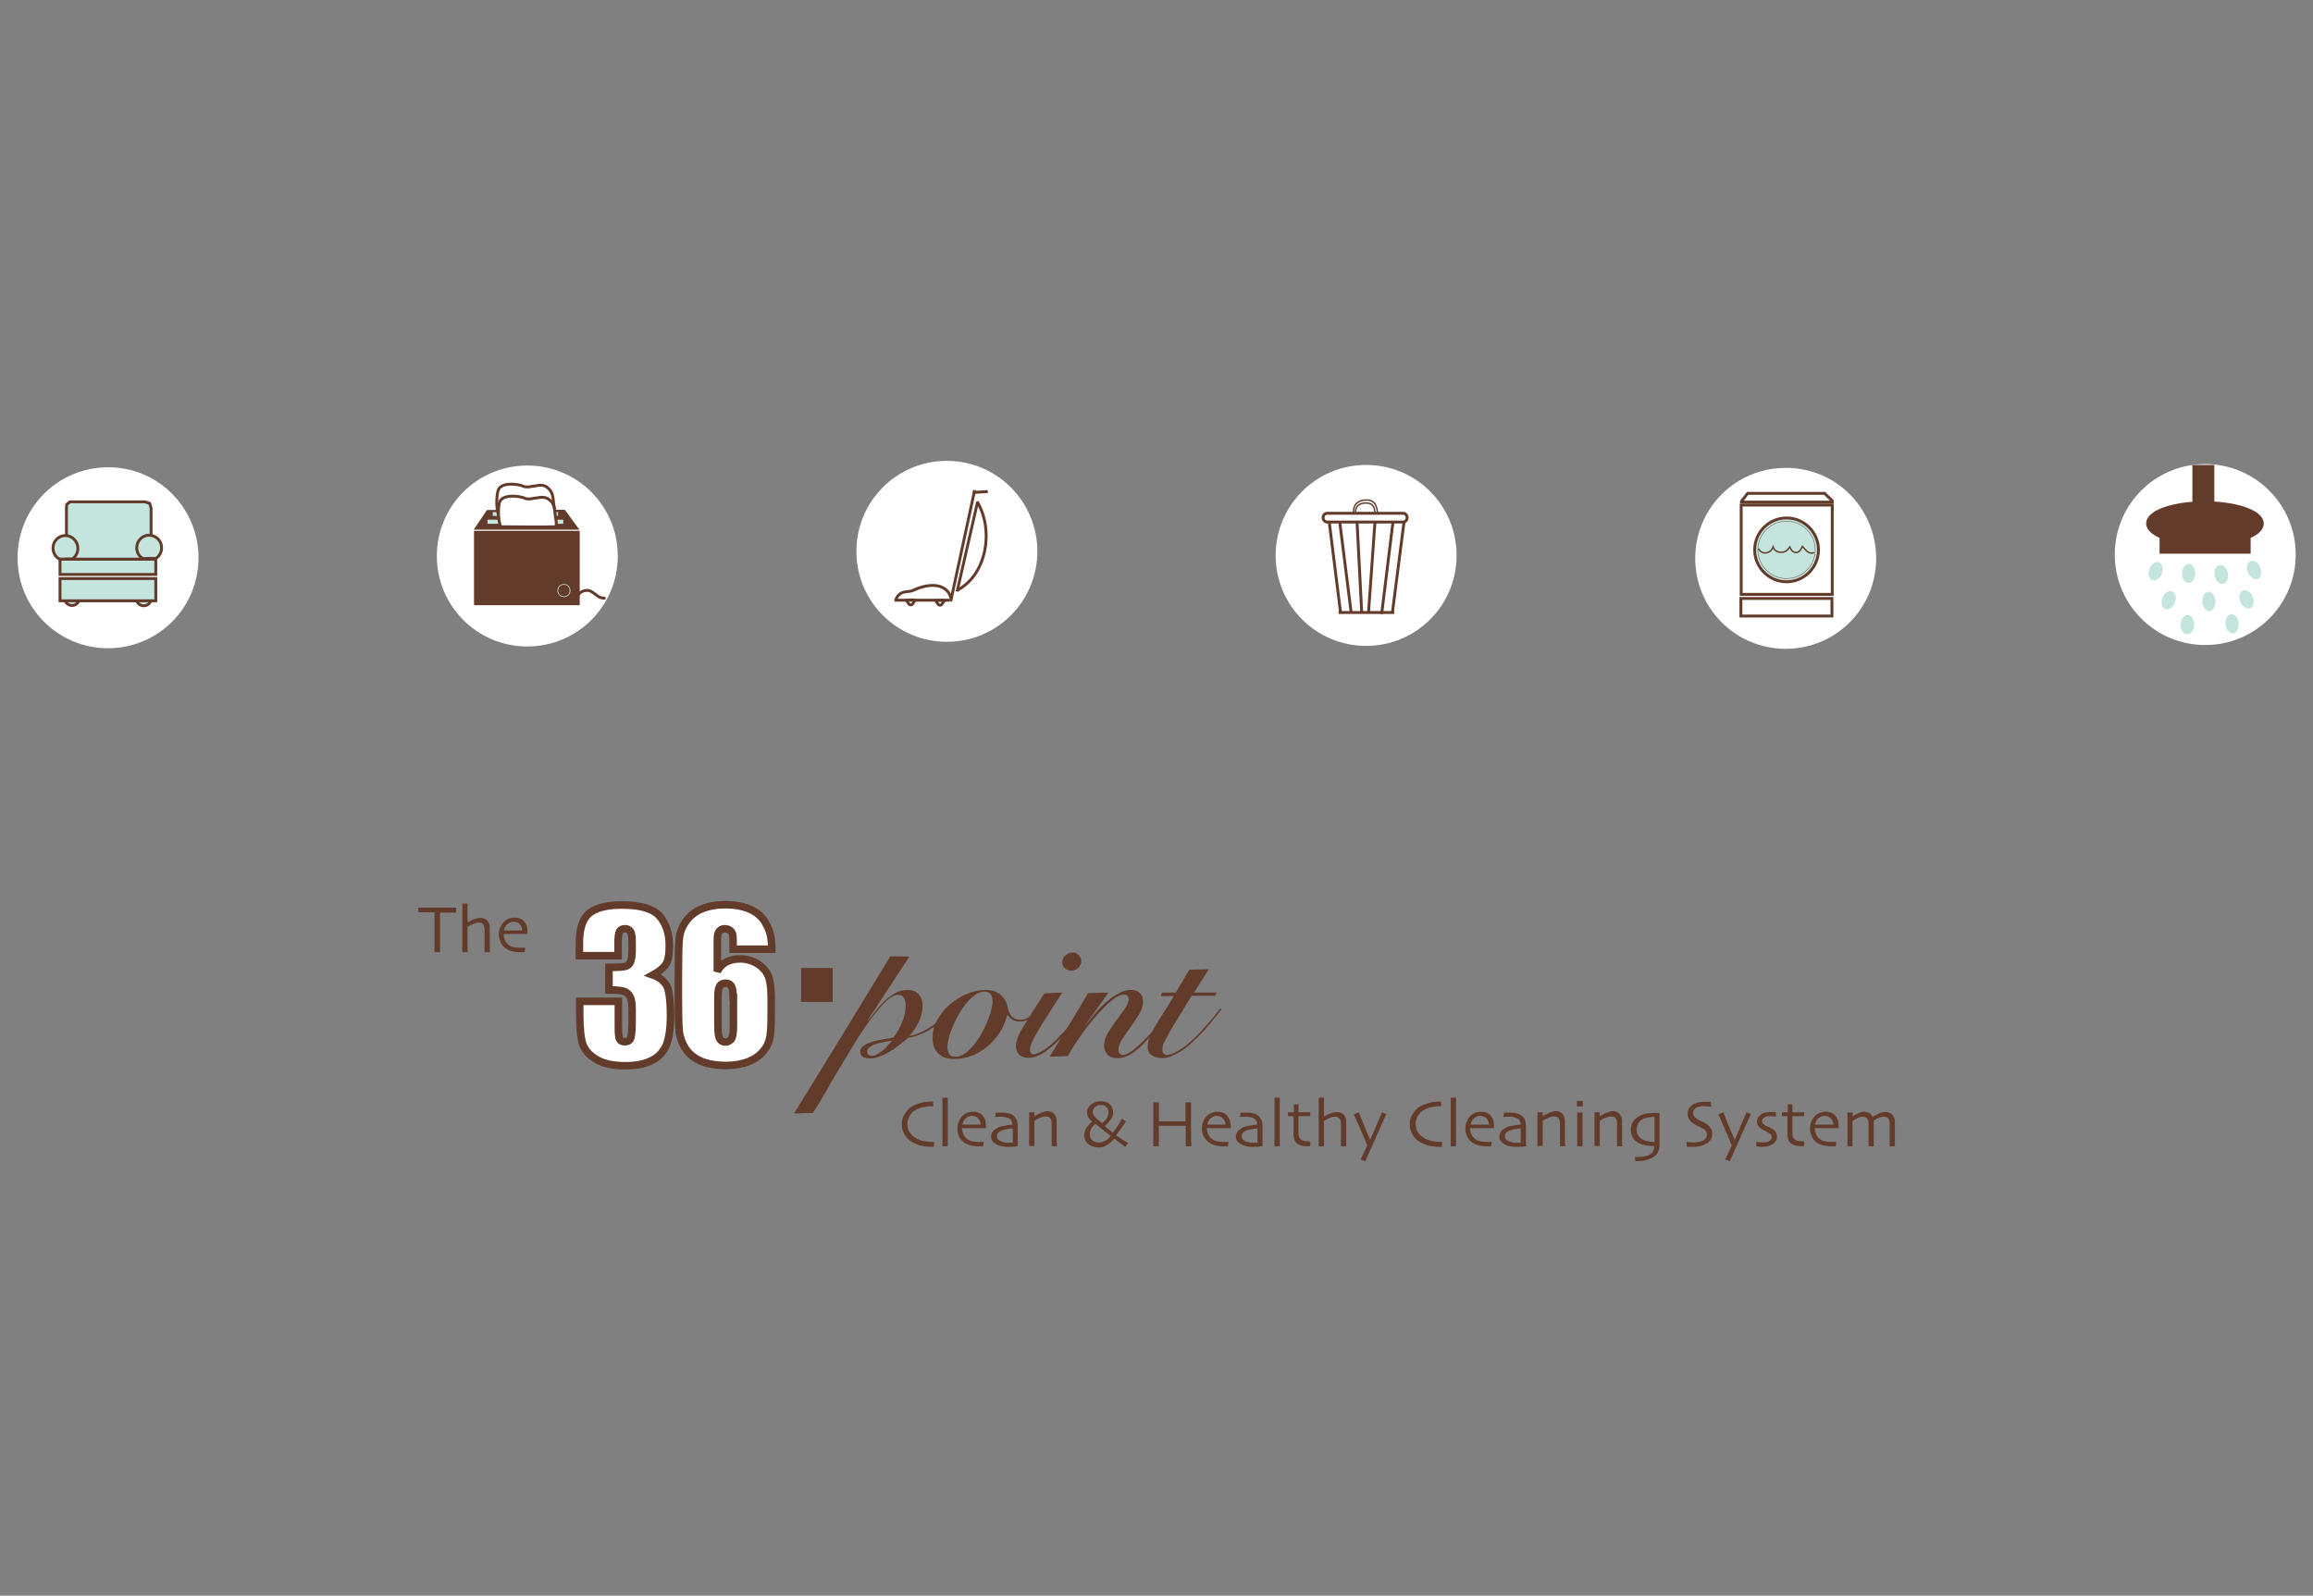 <?xml version="1.0" encoding="UTF-8"?> <!-- Generator: Adobe Illustrator 24.2.1, SVG Export Plug-In . SVG Version: 6.00 Build 0) --> <svg xmlns="http://www.w3.org/2000/svg" xmlns:xlink="http://www.w3.org/1999/xlink" version="1.1" id="Layer_1" x="0px" y="0px" viewBox="0 0 790 545" style="enable-background:new 0 0 790 545;" xml:space="preserve"><rect x="0" y="0" width="790" height="545" fill="#808080" stroke="none"/> <style type="text/css"> .st0{fill:#623B2A;} .st1{fill:#FFFFFF;} .st2{fill:none;stroke:#623B2A;stroke-width:2.568;} .st3{fill-rule:evenodd;clip-rule:evenodd;fill:#623B2A;} .st4{fill:none;stroke:#623B2A;stroke-width:1.972;} .st5{fill:#C4E5DE;} .st6{fill:none;stroke:#623B2A;stroke-width:0.986;} .st7{fill:none;stroke:#623B2A;stroke-width:0.148;} .st8{fill:none;stroke:#623B2A;stroke-width:0.493;} .st9{display:none;fill:#C4E5DE;} .st10{fill:#C1D82F;} .st11{fill:none;stroke:#C4E5DE;stroke-width:0.246;} .st12{fill:#C4E5DE;stroke:#623B2A;stroke-width:0.986;} </style> <g id="_x33_6_point"> <path class="st0" d="M319.1,390.1c0,0.1,0,0.3-0.1,0.6c0,0.3-0.1,0.7-0.1,1h-0.2h-0.2c-1.8,0-3.5-0.2-4.9-0.7 c-1.4-0.5-2.6-1.1-3.5-2c-0.6-0.6-1.1-1.3-1.5-2.2c-0.4-0.9-0.6-1.8-0.6-2.9c0-1,0.2-1.9,0.6-2.7c0.4-0.8,0.9-1.5,1.4-2.1 c0.9-0.9,2-1.6,3.5-2.1c1.5-0.5,3-0.8,4.7-0.8h0.3h0.2c0,0.1,0,0.4,0,0.6c0,0.3,0,0.6,0.1,1h-0.2h-0.2c-0.9,0-1.9,0.1-2.9,0.3 c-1,0.2-1.9,0.5-2.6,0.9c-1,0.5-1.7,1.2-2.2,2.1c-0.5,0.8-0.8,1.8-0.8,2.7c0,1,0.2,1.9,0.7,2.8c0.5,0.8,1.2,1.5,2.2,2.1 c0.8,0.5,1.7,0.8,2.7,1c1,0.2,2,0.3,3,0.3h0.2C318.8,390.1,318.9,390.1,319.1,390.1"></path> <path class="st0" d="M323.7,391.5h-1.8c0-0.1,0-1.2,0-3.3c0-2.1,0-3.9,0-5.3c0-0.9,0-2,0-3.4c0-1.4,0-2.9,0-4.6h1.8 c0,1.2,0,2.5,0,4c0,1.5,0,2.8,0,3.9c0,2.3,0,4.3,0,6C323.7,390.5,323.7,391.4,323.7,391.5"></path> <path class="st0" d="M336.8,385.3h-8.2c0,0.8,0.2,1.5,0.5,2.2c0.3,0.7,0.8,1.2,1.5,1.7c0.4,0.3,0.9,0.5,1.5,0.6 c0.6,0.1,1.2,0.2,2,0.2c0.4,0,0.8,0,1.2,0c0.4,0,0.6,0,0.7,0l-0.2,1.5c-0.1,0-0.3,0-0.6,0c-0.3,0-0.7,0-1.2,0 c-1.2,0-2.3-0.2-3.1-0.5c-0.9-0.3-1.6-0.7-2.2-1.3c-0.5-0.5-0.9-1-1.2-1.8c-0.3-0.7-0.5-1.5-0.5-2.4c0-0.9,0.1-1.6,0.4-2.3 c0.3-0.7,0.6-1.3,1.2-1.9c0.4-0.5,1-0.9,1.7-1.2c0.7-0.3,1.3-0.4,2-0.4c0.7,0,1.3,0.1,1.9,0.3c0.5,0.2,1,0.5,1.4,1 c0.4,0.5,0.8,1.1,1,1.8C336.7,383.5,336.8,384.4,336.8,385.3 M335,384.1c-0.1-0.9-0.4-1.7-1-2.2c-0.5-0.5-1.2-0.8-2-0.8 c-0.8,0-1.5,0.3-2.1,0.8c-0.6,0.5-1,1.3-1.2,2.2H335z"></path> <path class="st0" d="M347.6,385c0,1.9,0,3.4,0,4.6c0,1.2,0,1.8,0,1.9c-0.1,0-0.4,0-1.1,0.1c-0.6,0.1-1.4,0.1-2.4,0.1 c-0.6,0-1.2-0.1-1.9-0.2c-0.6-0.1-1.2-0.3-1.6-0.5c-0.6-0.3-1.1-0.7-1.5-1.1c-0.4-0.5-0.6-1.1-0.6-1.7c0-0.7,0.2-1.3,0.7-1.9 c0.4-0.5,1.1-0.9,1.8-1.3c0.5-0.2,1.1-0.4,2-0.5c0.8-0.2,1.7-0.3,2.8-0.4c0-0.6-0.2-1.1-0.4-1.4c-0.2-0.4-0.6-0.7-1.1-0.9 c-0.3-0.1-0.7-0.2-1.1-0.3c-0.4-0.1-0.9-0.1-1.4-0.1c-0.3,0-0.6,0-0.9,0c-0.2,0-0.6,0-1,0.1l0.2-1.5c0.1,0,0.3,0,0.7,0 c0.3,0,0.8,0,1.4,0c0.9,0,1.7,0.1,2.4,0.3c0.7,0.2,1.3,0.5,1.7,0.9c0.4,0.4,0.8,0.9,1,1.4C347.5,383.1,347.6,384,347.6,385 M345.9,387.8v-1c0-0.4,0-0.8,0-1.4c-0.3,0-0.9,0.1-1.7,0.2c-0.8,0.1-1.5,0.3-2.1,0.5c-0.4,0.2-0.8,0.4-1.1,0.7 c-0.3,0.3-0.5,0.7-0.5,1.2c0,0.5,0.1,0.9,0.4,1.2c0.3,0.3,0.7,0.5,1.1,0.7c0.4,0.1,0.8,0.2,1.2,0.3c0.4,0.1,0.9,0.1,1.4,0.1 c0.2,0,0.3,0,0.6,0c0.2,0,0.4,0,0.7,0c0-0.1,0-0.3,0-0.7C345.9,389.1,345.9,388.5,345.9,387.8"></path> <path class="st0" d="M361,391.5h-1.8c0-0.2,0-0.9,0-2.1c0-1.2,0-1.9,0-2.2c0-0.4,0-1,0-1.7c0-0.8,0-1.3,0-1.7 c0-0.9-0.2-1.5-0.5-1.9c-0.3-0.4-0.8-0.6-1.6-0.6c-0.5,0-1,0.1-1.7,0.4c-0.7,0.3-1.4,0.6-2.1,1.1c0,0.1,0,0.5,0,1.3 c0,0.8,0,1.5,0,2.2c0,0.9,0,1.9,0,3.2c0,1.2,0,1.9,0,1.9h-1.8c0-0.1,0-0.5,0-1.4c0-0.9,0-2.2,0-3.9c0-0.8,0-1.7,0-2.8 c0-1.1,0-2.2,0-3.4h1.8l0,1.3l0,0c1.1-0.6,1.9-1,2.6-1.3c0.7-0.2,1.3-0.4,1.8-0.4c1,0,1.7,0.3,2.3,0.9c0.6,0.6,0.9,1.4,0.9,2.5 c0,0.9,0,1.8,0,2.5c0,0.7,0,1.2,0,1.7c0,0.7,0,1.5,0,2.6C361,390.9,361,391.4,361,391.5"></path> <path class="st0" d="M385.3,390.4l-1,1.3l-3.7-2.8h0c-1,1.1-1.9,1.8-2.7,2.3c-0.8,0.5-1.7,0.7-2.7,0.7c-1.4,0-2.5-0.4-3.5-1.1 c-0.9-0.8-1.4-1.8-1.4-3.1c0-0.9,0.3-1.7,0.8-2.5c0.5-0.8,1.2-1.5,1.9-2.1v0c-0.6-0.5-1-1-1.3-1.5c-0.3-0.5-0.4-1.1-0.4-1.7 c0-1.1,0.5-2,1.4-2.7c0.9-0.7,2-1.1,3.1-1.1c1.3,0,2.4,0.3,3.2,1c0.8,0.7,1.2,1.6,1.2,2.8c0,0.8-0.2,1.6-0.7,2.3 c-0.5,0.7-1.2,1.5-2.2,2.4v0c0.5,0.4,1,0.8,1.6,1.3c0.6,0.5,1,0.8,1.2,1h0c0.8-1,1.5-2.1,2.1-3.1c0.6-1,1-1.6,1-1.7l1.4,0.9 c-0.1,0.2-0.6,0.8-1.4,2c-0.8,1.1-1.5,2-2,2.8v0L385.3,390.4z M379.4,388L379.4,388c-0.6-0.5-1.4-1.1-2.4-1.9 c-0.9-0.7-1.9-1.5-2.9-2.3h0c-0.8,0.8-1.3,1.4-1.6,2c-0.2,0.5-0.3,1.1-0.3,1.7c0,0.8,0.3,1.5,0.9,2c0.6,0.5,1.3,0.7,2.1,0.7 c0.9,0,1.6-0.2,2.3-0.6C378.2,389.3,378.8,388.7,379.4,388 M378.6,379.9c0-0.8-0.2-1.4-0.7-1.8c-0.5-0.5-1.1-0.7-2-0.7 c-0.8,0-1.4,0.2-1.9,0.7c-0.5,0.4-0.8,1-0.8,1.7c0,0.6,0.3,1.2,0.8,1.7c0.5,0.6,1.4,1.3,2.5,2.1h0c0.8-0.7,1.4-1.3,1.7-1.9 C378.4,381.1,378.6,380.5,378.6,379.9"></path> <path class="st0" d="M406.9,391.5H405c0-0.5,0-1.3,0-2.5c0-1.2,0-2.7,0-4.5c-0.1,0-0.8,0-2,0c-1.2,0-2.1,0-2.8,0 c-0.7,0-1.6,0-2.7,0c-1,0-1.6,0-1.7,0c0,2.1,0,3.7,0,4.7c0,1.1,0,1.8,0,2.3h-1.9c0-0.5,0-1.3,0-2.4c0-1.2,0-3.1,0-5.8 c0-0.8,0-1.8,0-3c0-1.2,0-2.5,0-3.8h1.9c0,1.1,0,2.3,0,3.4c0,1.1,0,2.1,0,3.1c0.1,0,0.6,0,1.5,0c0.9,0,1.9,0,2.9,0 c0.8,0,1.8,0,2.9,0c1.1,0,1.7,0,1.8,0c0-1,0-2,0-3.1c0-1.1,0-2.2,0-3.4h1.9c0,1.1,0,2.5,0,3.9c0,1.5,0,2.7,0,3.6c0,2.2,0,3.9,0,5.1 C406.9,390.2,406.9,391,406.9,391.5"></path> <path class="st0" d="M420.4,385.3h-8.2c0,0.8,0.2,1.5,0.5,2.2c0.3,0.7,0.8,1.2,1.5,1.7c0.4,0.3,0.9,0.5,1.5,0.6 c0.6,0.1,1.2,0.2,2,0.2c0.4,0,0.8,0,1.2,0c0.4,0,0.6,0,0.7,0l-0.2,1.5c-0.1,0-0.3,0-0.6,0c-0.3,0-0.7,0-1.2,0 c-1.2,0-2.3-0.2-3.1-0.5c-0.9-0.3-1.6-0.7-2.2-1.3c-0.5-0.5-0.9-1-1.3-1.8c-0.3-0.7-0.5-1.5-0.5-2.4c0-0.9,0.1-1.6,0.4-2.3 c0.3-0.7,0.6-1.3,1.2-1.9c0.4-0.5,1-0.9,1.7-1.2c0.7-0.3,1.3-0.4,2-0.4c0.7,0,1.3,0.1,1.9,0.3c0.5,0.2,1,0.5,1.4,1 c0.4,0.5,0.8,1.1,1,1.8C420.2,383.5,420.4,384.4,420.4,385.3 M418.6,384.1c-0.1-0.9-0.4-1.7-1-2.2c-0.5-0.5-1.2-0.8-2-0.8 c-0.8,0-1.5,0.3-2.1,0.8c-0.6,0.5-1,1.3-1.2,2.2H418.6z"></path> <path class="st0" d="M431.2,385c0,1.9,0,3.4,0,4.6c0,1.2,0,1.8,0,1.9c-0.1,0-0.4,0-1.1,0.1c-0.6,0.1-1.4,0.1-2.4,0.1 c-0.6,0-1.2-0.1-1.9-0.2c-0.6-0.1-1.2-0.3-1.6-0.5c-0.6-0.3-1.1-0.7-1.5-1.1c-0.4-0.5-0.6-1.1-0.6-1.7c0-0.7,0.2-1.3,0.7-1.9 c0.4-0.5,1.1-0.9,1.8-1.3c0.5-0.2,1.1-0.4,2-0.5c0.8-0.2,1.7-0.3,2.8-0.4c0-0.6-0.2-1.1-0.4-1.4c-0.2-0.4-0.6-0.7-1.1-0.9 c-0.3-0.1-0.7-0.2-1.1-0.3c-0.4-0.1-0.9-0.1-1.4-0.1c-0.3,0-0.6,0-0.9,0c-0.2,0-0.6,0-1,0.1l0.2-1.5c0.1,0,0.3,0,0.7,0 c0.3,0,0.8,0,1.4,0c0.9,0,1.7,0.1,2.4,0.3c0.7,0.2,1.3,0.5,1.7,0.9c0.4,0.4,0.7,0.9,1,1.4C431.1,383.1,431.2,384,431.2,385 M429.5,387.8v-1c0-0.4,0-0.8,0-1.4c-0.3,0-0.9,0.1-1.7,0.2c-0.8,0.1-1.5,0.3-2.1,0.5c-0.4,0.2-0.8,0.4-1.1,0.7 c-0.3,0.3-0.5,0.7-0.5,1.2c0,0.5,0.1,0.9,0.4,1.2c0.3,0.3,0.7,0.5,1.1,0.7c0.4,0.1,0.8,0.2,1.2,0.3c0.4,0.1,0.9,0.1,1.4,0.1 c0.2,0,0.3,0,0.6,0c0.2,0,0.4,0,0.7,0c0-0.1,0-0.3,0-0.7C429.5,389.1,429.5,388.5,429.5,387.8"></path> <path class="st0" d="M437.1,391.5h-1.8c0-0.1,0-1.2,0-3.3c0-2.1,0-3.9,0-5.3c0-0.9,0-2,0-3.4c0-1.4,0-2.9,0-4.6h1.8 c0,1.2,0,2.5,0,4c0,1.5,0,2.8,0,3.9c0,2.3,0,4.3,0,6C437.1,390.5,437.1,391.4,437.1,391.5"></path> <path class="st0" d="M447.6,390.1l-0.2,1.4c-0.1,0-0.2,0-0.4,0c-0.2,0-0.4,0-0.5,0c-1.5,0-2.7-0.3-3.5-1c-0.8-0.6-1.2-1.6-1.2-3 c0-0.8,0-1.7,0-2.7c0-1,0-2.1,0-3.6h-1.9v-1.3h2v-2.7h1.6v2.7h4v1.3h-4c0,0.2,0,0.6,0,1.4c0,0.8,0,1.4,0,1.7v1.2v1.6 c0,1,0.3,1.7,0.8,2.1c0.5,0.4,1.3,0.6,2.4,0.6c0.1,0,0.3,0,0.5,0C447.4,390.1,447.6,390.1,447.6,390.1"></path> <path class="st0" d="M459.8,391.5H458c0-0.2,0-0.9,0-2c0-1.1,0-1.9,0-2.2c0-0.4,0-1,0-1.7c0-0.8,0-1.3,0-1.7c0-0.9-0.2-1.5-0.5-1.9 c-0.3-0.4-0.8-0.6-1.6-0.6c-0.4,0-1,0.1-1.6,0.4c-0.7,0.3-1.4,0.6-2.1,1l0,8.7h-1.8c0-0.3,0-1.5,0-3.6c0-2.1,0-3.8,0-5.1 c0-0.9,0-2,0-3.3c0-1.3,0-2.9,0-4.6h1.8l0,6.4l0,0c1.1-0.6,2-1,2.6-1.2c0.7-0.2,1.3-0.3,1.8-0.3c1,0,1.7,0.3,2.3,0.9 c0.6,0.6,0.9,1.4,0.9,2.5c0,0.9,0,1.8,0,2.5c0,0.7,0,1.2,0,1.7c0,0.7,0,1.5,0,2.4C459.8,390.5,459.8,391.1,459.8,391.5"></path> <path class="st0" d="M473.5,380.5c-1.5,3.2-3,6.7-4.6,10.3c-1.6,3.6-2.5,5.6-2.6,5.8l-1.6-0.6l2.3-4.8c-0.1-0.2-0.5-1.2-1.4-3.3 c-0.9-2-2-4.5-3.2-7.3l1.7-0.7c0.8,2.1,1.7,4.2,2.5,6.2c0.9,2,1.3,3.1,1.4,3.2h0c0-0.1,0.5-1.1,1.3-3c0.8-1.9,1.7-4.1,2.7-6.4 L473.5,380.5z"></path> <path class="st0" d="M492.6,390.1c0,0.1,0,0.3-0.1,0.6c0,0.3-0.1,0.7-0.1,1h-0.2H492c-1.8,0-3.5-0.2-4.9-0.7 c-1.4-0.5-2.6-1.1-3.5-2c-0.6-0.6-1.1-1.3-1.5-2.2c-0.4-0.9-0.6-1.8-0.6-2.9c0-1,0.2-1.9,0.6-2.7c0.4-0.8,0.9-1.5,1.4-2.1 c0.9-0.9,2-1.6,3.5-2.1c1.5-0.5,3-0.8,4.7-0.8h0.3h0.2c0,0.1,0,0.4,0,0.6c0,0.3,0,0.6,0.1,1h-0.2H492c-0.9,0-1.9,0.1-2.9,0.3 c-1,0.2-1.9,0.5-2.6,0.9c-1,0.5-1.7,1.2-2.2,2.1c-0.5,0.8-0.8,1.8-0.8,2.7c0,1,0.2,1.9,0.7,2.8c0.5,0.8,1.2,1.5,2.2,2.1 c0.8,0.5,1.7,0.8,2.7,1c1,0.2,2,0.3,3,0.3h0.2C492.4,390.1,492.5,390.1,492.6,390.1"></path> <path class="st0" d="M497.3,391.5h-1.8c0-0.1,0-1.2,0-3.3c0-2.1,0-3.9,0-5.3c0-0.9,0-2,0-3.4c0-1.4,0-2.9,0-4.6h1.8 c0,1.2,0,2.5,0,4c0,1.5,0,2.8,0,3.9c0,2.3,0,4.3,0,6C497.3,390.5,497.3,391.4,497.3,391.5"></path> <path class="st0" d="M510.3,385.3h-8.2c0,0.8,0.2,1.5,0.5,2.2c0.3,0.7,0.8,1.2,1.5,1.7c0.4,0.3,0.9,0.5,1.5,0.6 c0.6,0.1,1.2,0.2,2,0.2c0.4,0,0.8,0,1.2,0c0.4,0,0.6,0,0.7,0l-0.2,1.5c-0.1,0-0.3,0-0.6,0c-0.3,0-0.7,0-1.2,0 c-1.2,0-2.3-0.2-3.1-0.5c-0.9-0.3-1.6-0.7-2.2-1.3c-0.5-0.5-0.9-1-1.2-1.8c-0.3-0.7-0.5-1.5-0.5-2.4c0-0.9,0.1-1.6,0.4-2.3 c0.3-0.7,0.6-1.3,1.2-1.9c0.4-0.5,1-0.9,1.7-1.2c0.7-0.3,1.3-0.4,2-0.4c0.7,0,1.3,0.1,1.9,0.3c0.5,0.2,1,0.5,1.4,1 c0.4,0.5,0.8,1.1,1,1.8C510.2,383.5,510.3,384.4,510.3,385.3 M508.6,384.1c-0.1-0.9-0.4-1.7-1-2.2c-0.5-0.5-1.2-0.8-2-0.8 c-0.8,0-1.5,0.3-2.1,0.8c-0.6,0.5-1,1.3-1.2,2.2H508.6z"></path> <path class="st0" d="M521.2,385c0,1.9,0,3.4,0,4.6c0,1.2,0,1.8,0,1.9c-0.1,0-0.4,0-1.1,0.1c-0.6,0.1-1.4,0.1-2.4,0.1 c-0.6,0-1.2-0.1-1.9-0.2c-0.6-0.1-1.2-0.3-1.6-0.5c-0.6-0.3-1.1-0.7-1.5-1.1c-0.4-0.5-0.6-1.1-0.6-1.7c0-0.7,0.2-1.3,0.7-1.9 c0.4-0.5,1.1-0.9,1.8-1.3c0.5-0.2,1.1-0.4,2-0.5c0.8-0.2,1.7-0.3,2.8-0.4c0-0.6-0.2-1.1-0.4-1.4c-0.2-0.4-0.6-0.7-1.1-0.9 c-0.3-0.1-0.7-0.2-1.1-0.3c-0.4-0.1-0.9-0.1-1.4-0.1c-0.3,0-0.6,0-0.9,0c-0.2,0-0.6,0-1,0.1l0.2-1.5c0.1,0,0.3,0,0.7,0 c0.3,0,0.8,0,1.4,0c0.9,0,1.7,0.1,2.4,0.3c0.7,0.2,1.3,0.5,1.7,0.9c0.4,0.4,0.8,0.9,1,1.4C521,383.1,521.2,384,521.2,385 M519.4,387.8v-1c0-0.4,0-0.8,0-1.4c-0.3,0-0.9,0.1-1.7,0.2c-0.8,0.1-1.5,0.3-2.1,0.5c-0.4,0.2-0.8,0.4-1.1,0.7 c-0.3,0.3-0.5,0.7-0.5,1.2c0,0.5,0.1,0.9,0.4,1.2c0.3,0.3,0.7,0.5,1.1,0.7c0.4,0.1,0.8,0.2,1.2,0.3c0.4,0.1,0.9,0.1,1.4,0.1 c0.1,0,0.3,0,0.6,0c0.2,0,0.4,0,0.7,0c0-0.1,0-0.3,0-0.7C519.4,389.1,519.4,388.5,519.4,387.8"></path> <path class="st0" d="M534.6,391.5h-1.8c0-0.2,0-0.9,0-2.1c0-1.2,0-1.9,0-2.2c0-0.4,0-1,0-1.7c0-0.8,0-1.3,0-1.7 c0-0.9-0.2-1.5-0.5-1.9c-0.3-0.4-0.8-0.6-1.6-0.6c-0.5,0-1,0.1-1.7,0.4c-0.7,0.3-1.4,0.6-2.1,1.1c0,0.1,0,0.5,0,1.3 c0,0.8,0,1.5,0,2.2c0,0.9,0,1.9,0,3.2c0,1.2,0,1.9,0,1.9h-1.8c0-0.1,0-0.5,0-1.4c0-0.9,0-2.2,0-3.9c0-0.8,0-1.7,0-2.8 c0-1.1,0-2.2,0-3.4h1.8l0,1.3l0,0c1.1-0.6,1.9-1,2.6-1.3c0.7-0.2,1.3-0.4,1.8-0.4c1,0,1.7,0.3,2.3,0.9c0.6,0.6,0.9,1.4,0.9,2.5 c0,0.9,0,1.8,0,2.5c0,0.7,0,1.2,0,1.7c0,0.7,0,1.5,0,2.6C534.5,390.9,534.6,391.4,534.6,391.5"></path> <path class="st0" d="M540.6,377.9h-2v-1.9h2V377.9z M540.5,391.5h-1.8c0-0.1,0-0.9,0-2.2c0-1.4,0-2.5,0-3.4c0-0.8,0-1.6,0-2.6 c0-0.9,0-2,0-3.3h1.8c0,1.1,0,2.1,0,3c0,0.9,0,1.8,0,2.5c0,1.8,0,3.2,0,4.2C540.5,390.9,540.5,391.4,540.5,391.5"></path> <path class="st0" d="M554.1,391.5h-1.8c0-0.2,0-0.9,0-2.1c0-1.2,0-1.9,0-2.2c0-0.4,0-1,0-1.7c0-0.8,0-1.3,0-1.7 c0-0.9-0.2-1.5-0.5-1.9c-0.3-0.4-0.8-0.6-1.6-0.6c-0.5,0-1,0.1-1.7,0.4c-0.7,0.3-1.4,0.6-2.1,1.1c0,0.1,0,0.5,0,1.3 c0,0.8,0,1.5,0,2.2c0,0.9,0,1.9,0,3.2c0,1.2,0,1.9,0,1.9h-1.8c0-0.1,0-0.5,0-1.4c0-0.9,0-2.2,0-3.9c0-0.8,0-1.7,0-2.8 c0-1.1,0-2.2,0-3.4h1.8l0,1.3l0,0c1.1-0.6,1.9-1,2.6-1.3c0.7-0.2,1.3-0.4,1.8-0.4c1,0,1.7,0.3,2.3,0.9c0.6,0.6,0.9,1.4,0.9,2.5 c0,0.9,0,1.8,0,2.5c0,0.7,0,1.2,0,1.7c0,0.7,0,1.5,0,2.6C554.1,390.9,554.1,391.4,554.1,391.5"></path> <path class="st0" d="M566.8,380c0,0.2,0,0.9,0,2.2c0,1.3,0,2.6,0,3.8c0,0.8,0,1.6,0,2.5c0,0.8,0,1.6,0,2.3c0,1.3-0.2,2.3-0.7,3 c-0.4,0.7-1.1,1.3-1.9,1.7c-0.6,0.3-1.4,0.6-2.3,0.8c-0.9,0.2-2,0.3-3.3,0.3l-0.2-1.4c0.9,0,1.7-0.1,2.4-0.1 c0.7-0.1,1.3-0.2,1.9-0.4c0.9-0.3,1.5-0.8,1.8-1.3c0.3-0.5,0.5-1.2,0.5-2h-0.3h-0.3c-0.9,0-1.8-0.1-2.8-0.3c-0.9-0.2-1.8-0.6-2.4-1 c-0.7-0.4-1.2-1-1.6-1.7c-0.4-0.7-0.6-1.6-0.6-2.7c0-1.1,0.3-2,0.9-2.8c0.6-0.8,1.4-1.4,2.3-1.9c0.7-0.3,1.5-0.6,2.3-0.7 c0.8-0.1,1.8-0.2,3-0.2h0.6H566.8z M565.1,386c0-0.5,0-1.2,0-2c0-0.8,0-1.7,0-2.5h-0.1h-0.1c-0.7,0-1.3,0-1.8,0.1 c-0.5,0.1-1.1,0.3-1.7,0.5c-0.8,0.3-1.4,0.8-1.8,1.5c-0.4,0.6-0.6,1.4-0.6,2.2c0,0.8,0.2,1.5,0.6,2.1c0.4,0.6,0.9,1,1.6,1.4 c0.5,0.2,1,0.4,1.6,0.5c0.6,0.1,1.3,0.2,1.9,0.2h0.2h0.2c0-0.1,0-0.5,0-1.3C565.1,387.9,565.1,387,565.1,386"></path> <path class="st0" d="M584.8,387.2c0,0.8-0.2,1.5-0.5,2c-0.4,0.6-0.9,1.1-1.5,1.4c-0.6,0.3-1.2,0.6-1.9,0.8 c-0.7,0.2-1.5,0.3-2.4,0.3c-0.5,0-1,0-1.5,0c-0.5,0-0.8-0.1-0.9-0.1L576,390c0.1,0,0.4,0,0.9,0.1c0.5,0,1,0.1,1.7,0.1 c0.4,0,0.9-0.1,1.5-0.2c0.6-0.1,1.1-0.2,1.5-0.4c0.4-0.2,0.8-0.5,1-0.8c0.2-0.3,0.4-0.7,0.4-1.2c0-0.5-0.1-0.9-0.4-1.3 c-0.2-0.4-0.6-0.7-1.2-1c-0.4-0.2-0.8-0.4-1.4-0.7c-0.6-0.3-1.1-0.5-1.5-0.8c-0.8-0.5-1.3-1-1.6-1.5c-0.3-0.6-0.5-1.2-0.5-1.8 c0-0.7,0.1-1.3,0.4-1.8c0.3-0.5,0.7-0.9,1.2-1.3c0.5-0.4,1.1-0.6,1.8-0.8c0.7-0.2,1.5-0.3,2.3-0.3c0.5,0,0.9,0,1.4,0 c0.5,0,0.8,0,0.8,0.1l0.2,1.6c-0.1,0-0.3,0-0.8-0.1c-0.5,0-1.1-0.1-1.8-0.1c-0.4,0-0.9,0-1.3,0.1c-0.4,0.1-0.8,0.2-1.2,0.4 c-0.3,0.2-0.6,0.4-0.8,0.7c-0.2,0.3-0.3,0.7-0.3,1.1c0,0.4,0.1,0.7,0.3,1.1c0.2,0.3,0.6,0.7,1.2,1.1c0.3,0.2,0.7,0.4,1.2,0.6 c0.5,0.2,1,0.5,1.5,0.8c0.8,0.4,1.3,1,1.7,1.5C584.7,385.8,584.8,386.5,584.8,387.2"></path> <path class="st0" d="M598,380.5c-1.5,3.2-3,6.7-4.6,10.3c-1.6,3.6-2.5,5.6-2.6,5.8l-1.6-0.6l2.3-4.8c-0.1-0.2-0.5-1.2-1.4-3.3 c-0.9-2-2-4.5-3.2-7.3l1.7-0.7c0.8,2.1,1.7,4.2,2.5,6.2c0.9,2,1.3,3.1,1.4,3.2h0c0-0.1,0.5-1.1,1.3-3c0.8-1.9,1.7-4.1,2.7-6.4 L598,380.5z"></path> <path class="st0" d="M606.9,388.2c0,0.6-0.1,1.1-0.4,1.5c-0.3,0.4-0.6,0.8-1.1,1.1c-0.5,0.3-1,0.5-1.6,0.7 c-0.6,0.1-1.3,0.2-2.1,0.2c-0.4,0-0.8,0-1.1-0.1c-0.4,0-0.6-0.1-0.7-0.1l-0.1-1.5c0.1,0,0.3,0,0.8,0.1c0.5,0,0.9,0.1,1.4,0.1 c0.3,0,0.6,0,1-0.1c0.4,0,0.8-0.1,1-0.2c0.4-0.2,0.7-0.4,0.8-0.6c0.2-0.2,0.3-0.5,0.3-0.9c0-0.3-0.1-0.6-0.2-0.8 c-0.2-0.2-0.4-0.4-0.7-0.6c-0.3-0.2-0.7-0.4-1.2-0.7c-0.5-0.2-1-0.4-1.3-0.7c-0.5-0.3-0.9-0.7-1.2-1.1c-0.3-0.4-0.4-0.9-0.4-1.5 c0-0.6,0.2-1.1,0.5-1.5c0.3-0.4,0.7-0.8,1.2-1.1c0.4-0.2,0.9-0.4,1.5-0.5c0.5-0.1,1.1-0.1,1.6-0.1c0.5,0,0.8,0,1.1,0 c0.3,0,0.5,0,0.5,0l0.1,1.5c-0.1,0-0.3,0-0.7,0c-0.4,0-0.9-0.1-1.4-0.1c-0.3,0-0.7,0-1,0.1c-0.3,0.1-0.6,0.1-0.8,0.3 c-0.3,0.2-0.6,0.4-0.7,0.6c-0.1,0.2-0.2,0.5-0.2,0.7c0,0.3,0.1,0.6,0.3,0.8c0.2,0.2,0.4,0.4,0.7,0.6c0.3,0.2,0.7,0.4,1.3,0.6 c0.5,0.3,0.9,0.5,1.2,0.6c0.5,0.3,0.9,0.7,1.2,1.1C606.8,387.1,606.9,387.6,606.9,388.2"></path> <path class="st0" d="M616.3,390.1l-0.2,1.4c-0.1,0-0.2,0-0.4,0c-0.2,0-0.4,0-0.5,0c-1.5,0-2.7-0.3-3.5-1c-0.8-0.6-1.2-1.6-1.2-3 c0-0.8,0-1.7,0-2.7c0-1,0-2.1,0-3.6h-1.9v-1.3h2v-2.7h1.6v2.7h4v1.3h-4c0,0.2,0,0.6,0,1.4c0,0.8,0,1.4,0,1.7v1.2v1.6 c0,1,0.3,1.7,0.8,2.1c0.5,0.4,1.3,0.6,2.4,0.6c0.1,0,0.3,0,0.5,0C616.2,390.1,616.3,390.1,616.3,390.1"></path> <path class="st0" d="M628,385.3h-8.2c0,0.8,0.2,1.5,0.5,2.2c0.3,0.7,0.8,1.2,1.5,1.7c0.4,0.3,0.9,0.5,1.5,0.6 c0.6,0.1,1.2,0.2,2,0.2c0.4,0,0.8,0,1.2,0c0.4,0,0.6,0,0.7,0l-0.2,1.5c-0.1,0-0.3,0-0.6,0c-0.3,0-0.7,0-1.2,0 c-1.2,0-2.3-0.2-3.1-0.5c-0.9-0.3-1.6-0.7-2.2-1.3c-0.5-0.5-0.9-1-1.2-1.8c-0.3-0.7-0.5-1.5-0.5-2.4c0-0.9,0.1-1.6,0.4-2.3 c0.3-0.7,0.6-1.3,1.2-1.9c0.4-0.5,1-0.9,1.7-1.2c0.7-0.3,1.3-0.4,2-0.4c0.7,0,1.3,0.1,1.9,0.3c0.5,0.2,1,0.5,1.4,1 c0.4,0.5,0.8,1.1,1,1.8C627.9,383.5,628,384.4,628,385.3 M626.2,384.1c-0.1-0.9-0.4-1.7-1-2.2c-0.5-0.5-1.2-0.8-2-0.8 c-0.8,0-1.5,0.3-2.1,0.8c-0.6,0.5-1,1.3-1.2,2.2H626.2z"></path> <path class="st0" d="M647.2,391.5h-1.8c0-0.1,0-0.6,0-1.6c0-1,0-1.9,0-2.7c0-0.3,0-0.9,0-1.7c0-0.8,0-1.3,0-1.7 c0-0.9-0.2-1.5-0.5-1.9c-0.3-0.3-0.9-0.5-1.5-0.5c-0.4,0-0.9,0.1-1.5,0.3c-0.6,0.2-1.2,0.5-1.9,1v0.2v0.4c0,0.6,0,1.2,0,1.9 c0,0.6,0,1.2,0,1.8c0,1.2,0,2.3,0,3.1c0,0.9,0,1.3,0,1.4h-1.8c0-0.1,0-0.5,0-1.4c0-0.8,0-1.8,0-2.9c0-0.4,0-0.9,0-1.7 c0-0.8,0-1.3,0-1.7c0-0.3,0-0.6-0.1-0.9c-0.1-0.3-0.2-0.6-0.3-0.8c-0.2-0.2-0.4-0.4-0.6-0.5c-0.3-0.1-0.6-0.2-1.1-0.2 c-0.4,0-0.9,0.1-1.5,0.4c-0.6,0.2-1.2,0.6-1.9,1.1c0,0.1,0,0.6,0,1.4c0,0.8,0,1.5,0,2c0,0.9,0,2,0,3.2c0,1.3,0,1.9,0,2H631 c0-0.1,0-0.5,0-1.3c0-0.8,0-2.2,0-4.1c0-0.6,0-1.4,0-2.5c0-1,0-2.2,0-3.6h1.8l0,1.3l0,0c0.5-0.4,1.1-0.7,1.9-1.1 c0.8-0.4,1.4-0.5,2-0.5c0.7,0,1.4,0.2,1.8,0.5c0.5,0.3,0.8,0.7,1.1,1.2h0c0.9-0.5,1.7-0.9,2.4-1.2c0.7-0.3,1.3-0.4,1.9-0.4 c1,0,1.9,0.3,2.4,0.9c0.6,0.6,0.9,1.4,0.9,2.5c0,0.8,0,1.5,0,2c0,0.5,0,1.1,0,1.7c0,1.3,0,2.3,0,3.2 C647.1,390.9,647.2,391.4,647.2,391.5"></path> <path class="st0" d="M155.8,311.7c-0.1,0-0.6,0-1.5,0c-0.9,0-2.2,0-4,0c0,1.5,0,2.7,0,3.5c0,0.8,0,1.9,0,3.3c0,1.3,0,2.7,0,4 c0,1.4,0,2.3,0,2.7h-1.9c0-0.4,0-1.4,0-2.8c0-1.4,0-2.8,0-4.1v-3.1c0-0.8,0-2,0-3.6c-1.6,0-2.9,0-3.9,0c-1,0-1.5,0-1.6,0v-1.6 c0.8,0,1.7,0,2.8,0c1.1,0,2.3,0,3.5,0c1.8,0,3.3,0,4.6,0c1.2,0,1.9,0,2,0V311.7z"></path> <path class="st0" d="M167.3,325.2h-1.8c0-0.2,0-0.9,0-2c0-1.1,0-1.9,0-2.2c0-0.4,0-1,0-1.7c0-0.8,0-1.3,0-1.7 c0-0.9-0.2-1.5-0.5-1.9c-0.3-0.4-0.8-0.6-1.6-0.6c-0.4,0-1,0.1-1.6,0.4c-0.7,0.3-1.4,0.6-2.1,1l0,8.7h-1.8c0-0.3,0-1.5,0-3.6 c0-2.1,0-3.8,0-5.1c0-0.9,0-2,0-3.3c0-1.3,0-2.9,0-4.6h1.8l0,6.4l0,0c1.1-0.6,2-1,2.6-1.2c0.7-0.2,1.3-0.3,1.8-0.3 c1,0,1.7,0.3,2.3,0.9c0.6,0.6,0.9,1.4,0.9,2.5c0,0.9,0,1.8,0,2.5c0,0.7,0,1.2,0,1.7c0,0.7,0,1.5,0,2.4 C167.3,324.2,167.3,324.9,167.3,325.2"></path> <path class="st0" d="M180.2,319H172c0,0.8,0.2,1.5,0.5,2.2c0.3,0.7,0.8,1.2,1.5,1.7c0.4,0.3,0.9,0.5,1.5,0.6c0.6,0.1,1.2,0.2,2,0.2 c0.4,0,0.8,0,1.2,0c0.4,0,0.6,0,0.7,0l-0.2,1.5c-0.1,0-0.3,0-0.6,0c-0.3,0-0.7,0-1.2,0c-1.2,0-2.3-0.2-3.1-0.5 c-0.9-0.3-1.6-0.7-2.2-1.3c-0.5-0.5-0.9-1-1.2-1.8c-0.3-0.7-0.5-1.5-0.5-2.4c0-0.9,0.1-1.6,0.4-2.3c0.3-0.7,0.6-1.3,1.2-1.9 c0.4-0.5,1-0.9,1.7-1.2c0.7-0.3,1.3-0.4,2-0.4c0.7,0,1.3,0.1,1.9,0.3c0.5,0.2,1,0.5,1.4,1c0.4,0.5,0.8,1.1,1,1.8 C180.1,317.2,180.2,318.1,180.2,319 M178.4,317.8c-0.1-0.9-0.4-1.7-1-2.2c-0.5-0.5-1.2-0.8-2-0.8c-0.8,0-1.5,0.3-2.1,0.8 c-0.6,0.5-1,1.3-1.2,2.2H178.4z"></path> <path class="st1" d="M223,333c2,0.7,3.5,1.8,4.5,3.3c1,1.5,1.5,5.1,1.5,10.8c0,4.2-0.5,7.4-1.4,9.8c-1,2.3-2.6,4.1-5,5.3 c-2.3,1.2-5.4,1.8-9,1.8c-4.2,0-7.4-0.7-9.8-2.1c-2.4-1.4-3.9-3.1-4.7-5.1c-0.7-2-1.1-5.6-1.1-10.6V342h13.2v8.6 c0,2.3,0.1,3.7,0.4,4.3c0.3,0.6,0.9,0.9,1.8,0.9c1,0,1.7-0.4,2-1.2c0.3-0.8,0.5-2.8,0.5-6.1v-3.7c0-2-0.2-3.5-0.7-4.4 c-0.5-0.9-1.1-1.5-2-1.8c-0.9-0.3-2.6-0.5-5.2-0.5v-7.7c3.1,0,5.1-0.1,5.8-0.4c0.7-0.2,1.3-0.8,1.6-1.6c0.3-0.8,0.5-2.1,0.5-3.8 v-2.9c0-1.8-0.2-3.1-0.6-3.6c-0.4-0.6-1-0.9-1.8-0.9c-0.9,0-1.5,0.3-1.9,0.9c-0.3,0.6-0.5,1.9-0.5,4v4.3h-13.2V322 c0-5,1.2-8.4,3.5-10.2c2.3-1.8,6-2.7,11-2.7c6.3,0,10.5,1.2,12.8,3.7c2.2,2.5,3.4,5.9,3.4,10.2c0,3-0.4,5.1-1.2,6.4 C226.5,330.7,225,331.9,223,333"></path> <path class="st2" d="M223,333c2,0.7,3.5,1.8,4.5,3.3c1,1.5,1.5,5.1,1.5,10.8c0,4.2-0.5,7.4-1.4,9.8c-1,2.3-2.6,4.1-5,5.3 c-2.3,1.2-5.4,1.8-9,1.8c-4.2,0-7.4-0.7-9.8-2.1c-2.4-1.4-3.9-3.1-4.7-5.1c-0.7-2-1.1-5.6-1.1-10.6V342h13.2v8.6 c0,2.3,0.1,3.7,0.4,4.3c0.3,0.6,0.9,0.9,1.8,0.9c1,0,1.7-0.4,2-1.2c0.3-0.8,0.5-2.8,0.5-6.1v-3.7c0-2-0.2-3.5-0.7-4.4 c-0.5-0.9-1.1-1.5-2-1.8c-0.9-0.3-2.6-0.5-5.2-0.5v-7.7c3.1,0,5.1-0.1,5.8-0.4c0.7-0.2,1.3-0.8,1.6-1.6c0.3-0.8,0.5-2.1,0.5-3.8 v-2.9c0-1.8-0.2-3.1-0.6-3.6c-0.4-0.6-1-0.9-1.8-0.9c-0.9,0-1.5,0.3-1.9,0.9c-0.3,0.6-0.5,1.9-0.5,4v4.3h-13.2V322 c0-5,1.2-8.4,3.5-10.2c2.3-1.8,6-2.7,11-2.7c6.3,0,10.5,1.2,12.8,3.7c2.2,2.5,3.4,5.9,3.4,10.2c0,3-0.4,5.1-1.2,6.4 C226.5,330.7,225,331.9,223,333z"></path> <path class="st1" d="M263.6,324.2h-13.2c0-2.5,0-4-0.1-4.7c-0.1-0.6-0.3-1.2-0.8-1.6c-0.5-0.4-1.1-0.7-1.9-0.7 c-0.7,0-1.2,0.2-1.7,0.6c-0.4,0.4-0.7,1-0.8,1.6c-0.1,0.7-0.1,2-0.1,4v8.4c0.7-1.4,1.7-2.5,3-3.2c1.3-0.7,2.9-1.1,4.8-1.1 c2.4,0,4.5,0.7,6.4,2c1.8,1.3,3,2.9,3.5,4.7c0.5,1.8,0.7,4.3,0.7,7.4v4.2c0,3.7-0.1,6.4-0.4,8.2c-0.3,1.8-1,3.5-2.3,5 c-1.2,1.5-2.9,2.7-5.1,3.6c-2.1,0.8-4.6,1.3-7.5,1.3c-3.5,0-6.4-0.5-8.7-1.5c-2.3-1-4-2.4-5.2-4.2c-1.2-1.8-1.9-3.8-2.2-5.8 c-0.2-2-0.3-5.9-0.3-11.8v-7.3c0-6.3,0.1-10.5,0.3-12.6c0.2-2.1,0.9-4.1,2.3-6c1.3-1.9,3.1-3.3,5.4-4.3c2.3-0.9,4.9-1.4,7.9-1.4 c3.7,0,6.7,0.6,9.1,1.8c2.4,1.2,4.1,2.9,5.1,5.1C263.1,318.1,263.6,320.9,263.6,324.2 M250.4,340.6c0-1.9-0.2-3.1-0.6-3.8 c-0.4-0.7-1.1-1-2-1c-0.9,0-1.6,0.3-2,1c-0.4,0.7-0.6,2-0.6,3.9v9.5c0,2.3,0.2,3.8,0.6,4.6c0.4,0.7,1.1,1.1,2,1.1 c0.6,0,1.2-0.3,1.8-0.8c0.6-0.6,0.9-2,0.9-4.5V340.6z"></path> <path class="st2" d="M263.6,324.2h-13.2c0-2.5,0-4-0.1-4.7c-0.1-0.6-0.3-1.2-0.8-1.6c-0.5-0.4-1.1-0.7-1.9-0.7 c-0.7,0-1.2,0.2-1.7,0.6c-0.4,0.4-0.7,1-0.8,1.6c-0.1,0.7-0.1,2-0.1,4v8.4c0.7-1.4,1.7-2.5,3-3.2c1.3-0.7,2.9-1.1,4.8-1.1 c2.4,0,4.5,0.7,6.4,2c1.8,1.3,3,2.9,3.5,4.7c0.5,1.8,0.7,4.3,0.7,7.4v4.2c0,3.7-0.1,6.4-0.4,8.2c-0.3,1.8-1,3.5-2.3,5 c-1.2,1.5-2.9,2.7-5.1,3.6c-2.1,0.8-4.6,1.3-7.5,1.3c-3.5,0-6.4-0.5-8.7-1.5c-2.3-1-4-2.4-5.2-4.2c-1.2-1.8-1.9-3.8-2.2-5.8 c-0.2-2-0.3-5.9-0.3-11.8v-7.3c0-6.3,0.1-10.5,0.3-12.6c0.2-2.1,0.9-4.1,2.3-6c1.3-1.9,3.1-3.3,5.4-4.3c2.3-0.9,4.9-1.4,7.9-1.4 c3.7,0,6.7,0.6,9.1,1.8c2.4,1.2,4.1,2.9,5.1,5.1C263.1,318.1,263.6,320.9,263.6,324.2z M250.4,340.6c0-1.9-0.2-3.1-0.6-3.8 c-0.4-0.7-1.1-1-2-1c-0.9,0-1.6,0.3-2,1c-0.4,0.7-0.6,2-0.6,3.9v9.5c0,2.3,0.2,3.8,0.6,4.6c0.4,0.7,1.1,1.1,2,1.1 c0.6,0,1.2-0.3,1.8-0.8c0.6-0.6,0.9-2,0.9-4.5V340.6z"></path> <path class="st0" d="M310.6,326.7l-14.2,21.7l0.1,0.1c0.9-1,1.8-2.2,2.7-3.4c1-1.2,2-2.4,3.1-3.4c1.1-1,2.3-1.9,3.6-2.6 c1.3-0.7,2.7-1,4.2-1c1.5,0,2.7,0.5,3.6,1.4c0.9,1,1.4,2.2,1.4,3.8c0,2-0.4,3.9-1.3,5.7c-0.9,1.8-1.9,3.4-3.1,4.7l0.1,0.1 c1.4-0.3,2.8-0.8,4.1-1.4c1.3-0.6,2.6-1.4,3.9-2.3c1.2-0.9,2.4-1.8,3.5-2.9c1.1-1,2-2.1,2.9-3.2l0.4,0.4c-0.8,1-1.7,2-2.8,3.1 c-1.1,1.1-2.2,2.1-3.5,3c-1.3,1-2.7,1.8-4.3,2.5c-1.5,0.7-3.2,1.2-4.9,1.5c-0.8,0.7-1.7,1.5-2.8,2.3c-1,0.8-2.1,1.6-3.3,2.3 c-1.2,0.7-2.3,1.3-3.5,1.7c-1.2,0.5-2.4,0.7-3.5,0.7c-0.9,0-1.6-0.2-2.2-0.5c-0.6-0.3-1-0.9-1-1.8c0-0.9,0.4-1.6,1.3-2.1 c0.8-0.6,1.9-1,3.1-1.4c1.2-0.3,2.4-0.6,3.7-0.8c1.3-0.2,2.4-0.4,3.2-0.5c0.4-0.5,0.8-1.1,1.3-1.9c0.5-0.8,0.9-1.6,1.4-2.6 c0.4-0.9,0.8-2,1.1-3.1c0.3-1.1,0.4-2.2,0.4-3.4c0-0.5,0-0.9-0.1-1.3c-0.1-0.4-0.2-0.8-0.4-1.2c-0.2-0.3-0.4-0.6-0.8-0.8 c-0.3-0.2-0.8-0.3-1.3-0.3c-1.2,0-2.7,0.8-4.3,2.4c-1.6,1.6-3.4,3.7-5.2,6.2c-1.9,2.5-3.7,5.3-5.6,8.4c-1.9,3.1-3.7,6.1-5.5,9.1 c-1.8,3-3.4,5.7-4.8,8.3c-1.5,2.5-2.7,4.5-3.6,5.9l-6.5,0.2c5.5-8.9,11-17.8,16.5-26.8c5.5-9,11-18,16.4-26.9L310.6,326.7z M297.9,360.6c0.6,0,1.2-0.2,1.8-0.6c0.6-0.4,1.3-0.8,1.9-1.3c0.6-0.5,1.2-1.1,1.7-1.7c0.5-0.6,1-1.1,1.4-1.6 c-0.5,0.1-1.3,0.2-2.3,0.4c-1,0.2-1.9,0.4-2.8,0.6c-0.9,0.3-1.7,0.6-2.4,1.1c-0.7,0.5-1,1-1,1.7 C296.2,360.1,296.7,360.6,297.9,360.6"></path> <path class="st0" d="M355,344.7c-0.8,1.1-1.8,2-2.9,2.9c-1.1,0.9-2.4,1.3-3.7,1.3c-0.9,0-1.8-0.2-2.5-0.6c-0.7-0.4-1.3-1-1.9-1.7 c-0.5,2.1-1.3,4-2.4,5.8c-1.1,1.8-2.5,3.4-4.1,4.8c-1.6,1.4-3.4,2.5-5.4,3.3c-2,0.8-4,1.2-6.2,1.2c-2.3,0-4.1-0.6-5.4-1.9 c-1.4-1.3-2-3.1-2-5.3c0-2.2,0.6-4.3,1.7-6.3c1.1-2,2.5-3.7,4.3-5.2c1.8-1.5,3.7-2.7,5.9-3.6c2.1-0.9,4.2-1.3,6.3-1.3 c2.2,0,4,0.6,5.2,1.8c1.3,1.2,2.1,2.6,2.3,4.3c0.2,1.2,0.7,2.2,1.4,3c0.7,0.7,1.7,1.1,2.8,1.1c1.1,0,2.2-0.3,3.1-1 c1-0.7,2-1.6,3.1-3L355,344.7z M329.4,359.9c1-0.7,2-1.6,3-2.7c0.9-1.1,1.8-2.4,2.6-3.8c0.8-1.4,1.5-2.8,2.1-4.2 c0.6-1.4,1.1-2.7,1.4-4c0.3-1.3,0.5-2.3,0.5-3.2c0-1-0.2-1.8-0.6-2.4c-0.4-0.6-1.1-0.9-2.1-0.9c-1,0-2.1,0.3-3.1,1 c-1,0.7-2,1.6-3,2.7c-0.9,1.1-1.8,2.4-2.6,3.8c-0.8,1.4-1.5,2.8-2.1,4.2c-0.6,1.4-1.1,2.7-1.4,4c-0.3,1.3-0.5,2.3-0.5,3.2 c0,1,0.2,1.8,0.6,2.4c0.4,0.6,1.1,0.9,2.1,0.9C327.3,361,328.4,360.6,329.4,359.9"></path> <path class="st0" d="M362.8,339c-1.9,3-3.6,5.6-5,7.8c-1.4,2.2-2.5,4-3.4,5.5c-0.9,1.5-1.5,2.8-2,3.7c-0.4,1-0.6,1.8-0.6,2.4 c0,0.5,0.1,0.9,0.3,1.2c0.2,0.3,0.5,0.5,0.8,0.5c0.8,0,2-0.5,3.5-1.4c1.5-0.9,3.4-2.6,5.6-4.9c0.9-0.9,1.8-1.9,2.7-2.8 c0.9-0.9,1.7-1.8,2.4-2.7c0.8-0.9,1.4-1.6,2-2.3c0.6-0.7,1.1-1.3,1.4-1.7l0.6,0.4c-0.5,0.7-1.1,1.4-1.8,2.2 c-0.7,0.8-1.5,1.7-2.3,2.7c-0.8,0.9-1.7,1.8-2.5,2.7c-0.9,0.9-1.7,1.8-2.5,2.6c-2.4,2.4-4.4,4-6.1,5c-1.7,1-3.3,1.4-4.7,1.4 c-1.4,0-2.4-0.4-3.1-1.1c-0.7-0.7-1.1-1.7-1.1-2.9c0-0.8,0.2-1.7,0.5-2.6c0.3-0.9,0.8-2,1.6-3.3c0.7-1.3,1.7-2.9,3-4.9 c1.2-2,2.8-4.4,4.6-7.2L362.8,339z M368.4,326.2c0.6,0.6,0.9,1.3,0.9,2c0,0.8-0.3,1.6-1,2.3c-0.7,0.7-1.4,1-2.2,1 c-0.9,0-1.7-0.2-2.3-0.7c-0.7-0.5-1-1.2-1-2.1c0-0.9,0.4-1.7,1.1-2.4c0.7-0.6,1.6-1,2.5-1C367.2,325.3,367.8,325.6,368.4,326.2"></path> <path class="st0" d="M370.8,350.1c0.6-0.7,1.4-1.8,2.5-3.1c1.1-1.4,2.3-2.7,3.7-4c1.4-1.3,2.9-2.5,4.5-3.4c1.6-1,3.2-1.5,4.8-1.5 c1.4,0,2.4,0.4,3.1,1.1c0.7,0.8,1,1.7,1,2.8c0,1.4-0.4,2.8-1.3,4.3c-0.9,1.5-1.9,2.9-2.9,4.4c-1.1,1.5-2,2.9-2.9,4.2 c-0.9,1.3-1.3,2.6-1.3,3.7c0,0.5,0.1,0.9,0.4,1.2c0.2,0.3,0.7,0.5,1.2,0.5c0.6,0,1.5-0.4,2.9-1.3c1.3-0.9,3.1-2.5,5.4-4.9 c1.8-1.9,3.4-3.7,4.9-5.5c1.5-1.8,2.6-3.1,3.3-4l0.6,0.3c-1.1,1.3-2.4,2.9-3.9,4.7c-1.6,1.9-3.2,3.8-5,5.6c-2.1,2.3-4,3.9-5.5,4.8 c-1.5,0.9-3,1.4-4.6,1.4c-1.6,0-2.7-0.4-3.5-1.3c-0.7-0.9-1.1-1.8-1.1-3c0-1.4,0.4-2.8,1.3-4.3c0.9-1.5,1.9-2.9,2.9-4.3 c1.1-1.4,2-2.8,2.9-4c0.9-1.3,1.3-2.4,1.3-3.3c0-0.5-0.1-0.8-0.4-1.1c-0.3-0.3-0.7-0.4-1.3-0.4c-0.8,0-1.8,0.4-2.9,1.1 c-1.1,0.8-2.3,1.7-3.5,3c-1.2,1.2-2.5,2.6-3.8,4.1c-1.3,1.5-2.5,3.1-3.6,4.6c-1.1,1.5-2.1,3-3.1,4.5c-0.9,1.4-1.6,2.7-2.2,3.7 l-6.2,0.2c2.2-3.6,4.4-7.2,6.6-10.8c2.2-3.6,4.4-7.2,6.5-10.9l7-0.2l-8,11.2L370.8,350.1z"></path> <path class="st0" d="M396.5,340.1l0.4-1.1h4.7l4.6-7.8l6.7-0.2l-5.1,8h7.8l-0.6,1.1h-8c-1.8,3-3.4,5.6-4.7,7.7 c-1.3,2.1-2.3,3.8-3.1,5.2c-0.8,1.4-1.3,2.5-1.7,3.3c-0.4,0.8-0.5,1.5-0.5,2.2c0,0.5,0.1,1,0.4,1.3c0.3,0.3,0.7,0.5,1.2,0.5 c1,0,2.4-0.5,4.1-1.6c1.7-1,3.5-2.5,5.4-4.3c1.3-1.3,2.8-2.9,4.3-4.6c1.6-1.8,3-3.6,4.4-5.4l0.4,0.3c-0.9,1.2-2.1,2.7-3.6,4.5 c-1.4,1.8-3,3.5-4.7,5.2c-0.9,0.9-1.9,1.8-2.9,2.7c-1,0.8-2,1.6-3.1,2.2c-1,0.6-2,1.1-3,1.5c-1,0.4-2,0.6-2.9,0.6 c-1.3,0-2.5-0.3-3.5-0.9c-1-0.6-1.5-1.6-1.5-3.1c0-1.1,0.2-2.2,0.7-3.3c0.5-1.1,1.1-2.4,1.9-3.7c0.8-1.4,1.7-2.9,2.8-4.5 c1.1-1.6,2.2-3.5,3.5-5.7H396.5z"></path> <rect x="273.6" y="330.6" class="st3" width="10.8" height="11.6"></rect> </g> <g id="shower"> <path class="st1" d="M784.1,189.4c0,17.1-13.8,30.9-30.9,30.9s-30.9-13.8-30.9-30.9c0-17.1,13.8-30.9,30.9-30.9 S784.1,172.4,784.1,189.4"></path> <rect x="737.6" y="182.6" class="st0" width="31.1" height="6.5"></rect> <path class="st0" d="M772.2,178.8c0,3.7-8.5,6.6-19.1,6.6c-10.5,0-19.1-3-19.1-6.6c0-3.7,8.5-6.6,19.1-6.6 C763.7,172.2,772.2,175.2,772.2,178.8"></path> <path class="st4" d="M772.2,178.8c0,3.7-8.5,6.6-19.1,6.6c-10.5,0-19.1-3-19.1-6.6c0-3.7,8.5-6.6,19.1-6.6 C763.7,172.2,772.2,175.2,772.2,178.8z"></path> <rect x="748.8" y="158.8" class="st0" width="7.5" height="13.5"></rect> <path class="st5" d="M772,193.8c0.7,1.7,0.3,3.4-0.8,3.9c-1.2,0.5-2.7-0.5-3.4-2.1c-0.7-1.7-0.3-3.4,0.8-3.9 C769.8,191.1,771.3,192.1,772,193.8"></path> <path class="st5" d="M760.9,195.7c0.4,1.8-0.3,3.4-1.6,3.7c-1.2,0.3-2.5-1-2.9-2.7c-0.4-1.8,0.3-3.4,1.6-3.7 C759.3,192.7,760.6,193.9,760.9,195.7"></path> <path class="st5" d="M749.8,195.9c0,1.8-1.1,3.3-2.3,3.2c-1.3,0-2.3-1.5-2.2-3.3c0-1.8,1.1-3.3,2.3-3.2 C748.8,192.6,749.8,194.1,749.8,195.9"></path> <path class="st5" d="M738.4,195.8c-0.6,1.7-2,2.8-3.2,2.4c-1.2-0.4-1.7-2.1-1.1-3.8c0.6-1.7,2-2.8,3.2-2.4 C738.5,192.4,739,194.1,738.4,195.8"></path> <path class="st5" d="M769.4,203.8c0.7,1.7,0.3,3.4-0.8,3.9c-1.2,0.5-2.7-0.5-3.4-2.1c-0.7-1.7-0.3-3.4,0.8-3.9 C767.1,201.2,768.7,202.1,769.4,203.8"></path> <path class="st5" d="M756.7,205.3c0.1,1.8-0.9,3.3-2.1,3.4c-1.3,0.1-2.3-1.4-2.4-3.2c-0.1-1.8,0.9-3.3,2.1-3.4 C755.5,202.1,756.6,203.5,756.7,205.3"></path> <path class="st5" d="M738.6,204.1c-0.7,1.7-0.3,3.4,0.8,3.9c1.2,0.5,2.7-0.5,3.4-2.1c0.7-1.7,0.3-3.4-0.8-3.9 C740.8,201.5,739.3,202.4,738.6,204.1"></path> <path class="st5" d="M764.6,212.7c0.2,1.8-0.6,3.4-1.8,3.6c-1.2,0.2-2.5-1.1-2.7-2.9c-0.2-1.8,0.6-3.4,1.8-3.6 C763.2,209.6,764.4,210.9,764.6,212.7"></path> <path class="st5" d="M749.4,213.4c0,1.8-1.1,3.3-2.4,3.2c-1.3,0-2.3-1.5-2.2-3.3c0-1.8,1.1-3.3,2.4-3.2 C748.5,210.1,749.5,211.6,749.4,213.4"></path> </g> <g id="washer"> <path class="st1" d="M640.8,190.7c0,17.1-13.8,30.9-30.9,30.9c-17.1,0-30.9-13.8-30.9-30.9c0-17.1,13.8-30.9,30.9-30.9 C627,159.7,640.8,173.6,640.8,190.7"></path> <rect x="594.7" y="172.5" class="st6" width="31.1" height="30.5"></rect> <path class="st5" d="M621.1,187.8c0,6-4.9,10.9-10.9,10.9c-6,0-10.9-4.9-10.9-10.9s4.9-10.9,10.9-10.9 C616.2,176.9,621.1,181.8,621.1,187.8"></path> <path class="st6" d="M621.1,187.8c0,6-4.9,10.9-10.9,10.9c-6,0-10.9-4.9-10.9-10.9s4.9-10.9,10.9-10.9 C616.2,176.9,621.1,181.8,621.1,187.8z"></path> <rect x="594.6" y="204.4" class="st6" width="31.1" height="6"></rect> <path class="st5" d="M620,187.8c0,5.4-4.4,9.8-9.8,9.8c-5.4,0-9.8-4.4-9.8-9.8c0-5.4,4.4-9.8,9.8-9.8 C615.6,178,620,182.4,620,187.8"></path> <path class="st7" d="M620,187.8c0,5.4-4.4,9.8-9.8,9.8c-5.4,0-9.8-4.4-9.8-9.8c0-5.4,4.4-9.8,9.8-9.8 C615.6,178,620,182.4,620,187.8z"></path> <polygon class="st6" points="625.8,171 625.8,171.5 594.8,171.5 594.8,171.2 596.3,169.3 596.9,168.5 623.2,168.5 624.1,169.4 "></polygon> <path class="st8" d="M600.6,187.4c1.2,2.3,4.2,1.7,5-0.6c0.4,1.2,1.3,1.8,2.6,1.8c1.7,0.1,2.3-0.7,3.1-1.8c0.4,1,1.1,2,2.3,1.9 c1.2-0.2,1.5-1.1,2-2.1c1.2,1.2,2.1,2.9,4,2.1"></path> </g> <g id="trash"> <path class="st1" d="M497.5,189.7c0,17.1-13.8,30.9-30.9,30.9c-17.1,0-30.9-13.8-30.9-30.9c0-17.1,13.8-30.9,30.9-30.9 C483.7,158.8,497.5,172.6,497.5,189.7"></path> <line class="st6" x1="479.6" y1="177.8" x2="475.6" y2="209"></line> <line class="st6" x1="476.2" y1="209.2" x2="457.2" y2="209.2"></line> <line class="st6" x1="461.5" y1="209.3" x2="457.6" y2="178.4"></line> <line class="st6" x1="454" y1="178.3" x2="457.9" y2="209.5"></line> <line class="st6" x1="471.9" y1="209.7" x2="475.8" y2="178"></line> <line class="st6" x1="465.1" y1="209.4" x2="463.5" y2="178.3"></line> <line class="st6" x1="467.4" y1="209.5" x2="469.6" y2="178.5"></line> <path class="st1" d="M480.6,176.8c0,0.8-0.6,1.5-1.4,1.5h-25.9c-0.8,0-1.4-0.7-1.4-1.5c0-0.8,0.6-1.5,1.4-1.5h25.9 C480,175.3,480.6,176,480.6,176.8"></path> <path class="st6" d="M480.6,176.8c0,0.8-0.6,1.5-1.4,1.5h-25.9c-0.8,0-1.4-0.7-1.4-1.5c0-0.8,0.6-1.5,1.4-1.5h25.9 C480,175.3,480.6,176,480.6,176.8z"></path> <path class="st8" d="M463,174.9c-0.1-2.2,1.6-3,3.1-3.1c2.2-0.1,3.2,0.6,3.5,3.1"></path> <path class="st8" d="M462.3,175c-0.1-3.1,2-4.1,3.9-4.2c2.6-0.2,3.9,0.9,4.3,4.2"></path> </g> <g id="vacuum"> <path class="st1" d="M354.3,188.3c0,17.1-13.8,30.9-30.9,30.9c-17.1,0-30.9-13.8-30.9-30.9c0-17.1,13.8-30.9,30.9-30.9 C340.4,157.4,354.3,171.2,354.3,188.3"></path> <line class="st6" x1="332.9" y1="167.4" x2="324.7" y2="205.4"></line> <line class="st6" x1="333.9" y1="171.4" x2="326.9" y2="202"></line> <path class="st6" d="M333.7,171.3c5.8,9.4,3.5,25-6.8,30.3"></path> <path class="st9" d="M312.6,205.1c-0.7,0.4-0.7,1.5-1.5,1.5c-0.8,0-0.9-0.9-1.5-1.5c-0.2-0.2,0.7-0.2,1.5-0.2 C311.9,204.9,312.8,204.9,312.6,205.1"></path> <path class="st6" d="M312.6,205.1c-0.7,0.4-0.7,1.5-1.5,1.5c-0.8,0-0.9-0.9-1.5-1.5c-0.2-0.2,0.7-0.2,1.5-0.2 C311.9,204.9,312.8,204.9,312.6,205.1z"></path> <line class="st10" x1="324.3" y1="205" x2="305.5" y2="205"></line> <line class="st6" x1="324.3" y1="205" x2="305.5" y2="205"></line> <path class="st6" d="M324.9,204.7c-0.9-4.9-6.4-6.2-13.2-3c-1.2,0.5-3.4,0.2-4.5,1.3c-0.4,0.4-0.7,0.7-0.9,1.1 c-0.2,0.3-0.2,0.6-0.5,0.8"></path> <path class="st6" d="M322.6,205.2c-0.7,0.4-0.7,1.5-1.5,1.5c-0.8,0-0.9-0.9-1.5-1.5c-0.2-0.2,0.7-0.2,1.5-0.2 C321.9,205,322.9,205,322.6,205.2z"></path> <line class="st6" x1="337.4" y1="167.9" x2="332.3" y2="168.2"></line> </g> <g id="toast"> <path class="st1" d="M211,189.9c0,17.1-13.8,30.9-30.9,30.9c-17.1,0-30.9-13.8-30.9-30.9c0-17.1,13.8-30.9,30.9-30.9 C197.2,159,211,172.8,211,189.9"></path> <rect x="161.9" y="181.3" class="st0" width="36.1" height="25.4"></rect> <polygon class="st0" points="197.9,180.9 161.8,180.9 166.3,174.2 174.7,174.1 192.9,174.1 "></polygon> <rect x="168.3" y="174.9" class="st5" width="22.3" height="1.3"></rect> <rect x="166.5" y="177.5" class="st5" width="25.9" height="1.4"></rect> <path class="st1" d="M170.3,176c-0.8-2.1-0.8-6.2-0.2-8.4c0.7-2.5,4.9-2.6,7.9-1.8c0.9,0.3,0.6,0.4,1.7,0.5 c1.1,0.1,1.8-0.2,2.8-0.3c2.3-0.4,3.5-0.6,5.1,1.1c1.6,1.6,1.3,4.4,1.7,6.3c0.2,1,0.3,2.1,0.1,3.1c-6.2,0.2-12.5,0-18.8,0"></path> <path class="st6" d="M170.3,176c-0.8-2.1-0.8-6.2-0.2-8.4c0.7-2.5,4.9-2.6,7.9-1.8c0.9,0.3,0.6,0.4,1.7,0.5 c1.1,0.1,1.8-0.2,2.8-0.3c2.3-0.4,3.5-0.6,5.1,1.1c1.6,1.6,1.3,4.4,1.7,6.3c0.2,1,0.3,2.1,0.1,3.1c-6.2,0.2-12.5,0-18.8,0"></path> <path class="st6" d="M197.4,203.4c0.6-1.4,3-2.3,4.5-1.4c2,1.1,2.4,2.4,4.9,2.3"></path> <path class="st0" d="M194.7,201.7c0,1.2-0.9,2.1-2.1,2.1c-1.2,0-2.1-1-2.1-2.1c0-1.2,0.9-2.1,2.1-2.1 C193.7,199.5,194.7,200.5,194.7,201.7"></path> <path class="st11" d="M194.7,201.7c0,1.2-0.9,2.1-2.1,2.1c-1.2,0-2.1-1-2.1-2.1c0-1.2,0.9-2.1,2.1-2.1 C193.7,199.5,194.7,200.5,194.7,201.7z"></path> <path class="st1" d="M171,179.9c-0.8-1.9-1-6.2-0.4-8.3c0.7-2.4,4.9-2.5,7.9-1.7c0.9,0.2,0.6,0.4,1.7,0.5c1.1,0.1,1.8-0.2,2.8-0.3 c2.3-0.4,3.5-0.5,5.1,1c1.6,1.5,1.3,4.1,1.7,5.9c0.2,1,0.3,2,0.1,2.9C183.6,180.1,177.3,179.9,171,179.9"></path> <path class="st6" d="M171,179.9c-0.8-1.9-1-6.2-0.4-8.3c0.7-2.4,4.9-2.5,7.9-1.7c0.9,0.2,0.6,0.4,1.7,0.5c1.1,0.1,1.8-0.2,2.8-0.3 c2.3-0.4,3.5-0.5,5.1,1c1.6,1.5,1.3,4.1,1.7,5.9c0.2,1,0.3,2,0.1,2.9C183.6,180.1,177.3,179.9,171,179.9"></path> </g> <g id="chair"> <path class="st1" d="M67.8,190.5c0,17.1-13.8,30.9-30.9,30.9c-17.1,0-30.9-13.8-30.9-30.9c0-17.1,13.8-30.9,30.9-30.9 C53.9,159.5,67.8,173.4,67.8,190.5"></path> <polygon class="st12" points="51.6,173.5 51.6,191 22.7,191 22.7,173.5 22.8,172.3 23.9,171.4 49.5,171.4 51.1,171.9 "></polygon> <path class="st5" d="M51.7,204.3c0,1.4-1.2,2.6-2.6,2.6c-1.4,0-2.6-1.2-2.6-2.6c0-1.4,1.2-2.6,2.6-2.6 C50.6,201.7,51.7,202.8,51.7,204.3"></path> <path class="st6" d="M51.7,204.3c0,1.4-1.2,2.6-2.6,2.6c-1.4,0-2.6-1.2-2.6-2.6c0-1.4,1.2-2.6,2.6-2.6 C50.6,201.7,51.7,202.8,51.7,204.3z"></path> <path class="st5" d="M27.2,204.2c0,1.4-1.2,2.6-2.6,2.6c-1.4,0-2.6-1.2-2.6-2.6c0-1.4,1.2-2.6,2.6-2.6 C26.1,201.7,27.2,202.8,27.2,204.2"></path> <path class="st6" d="M27.2,204.2c0,1.4-1.2,2.6-2.6,2.6c-1.4,0-2.6-1.2-2.6-2.6c0-1.4,1.2-2.6,2.6-2.6 C26.1,201.7,27.2,202.8,27.2,204.2z"></path> <rect x="20.5" y="197.6" class="st5" width="32.7" height="7.6"></rect> <rect x="20.5" y="197.6" class="st6" width="32.7" height="7.6"></rect> <rect x="20.5" y="191" class="st12" width="32.7" height="5.2"></rect> <path class="st5" d="M26.6,187.3c0,1.5-0.8,2.9-1.9,3.6c0,0-1.5,0-2.3,0c-1.1,0-2,0.3-2.8-0.4c-0.9-0.8-1.5-2-1.5-3.3 c0-2.4,1.9-4.3,4.3-4.3C24.7,183,26.6,184.9,26.6,187.3"></path> <path class="st6" d="M26.6,187.3c0,1.5-0.8,2.9-1.9,3.6c0,0-1.5,0-2.3,0c-1.1,0-2,0.3-2.8-0.4c-0.9-0.8-1.5-2-1.5-3.3 c0-2.4,1.9-4.3,4.3-4.3C24.7,183,26.6,184.9,26.6,187.3z"></path> <path class="st5" d="M55.2,187.1c0,1.5-0.8,2.9-1.9,3.6c0,0-1.5,0-2.3,0c-1.1,0-2,0.3-2.8-0.3c-0.9-0.8-1.5-2-1.5-3.3 c0-2.4,1.9-4.3,4.2-4.3C53.3,182.8,55.2,184.7,55.2,187.1"></path> <path class="st6" d="M55.2,187.1c0,1.5-0.8,2.9-1.9,3.6c0,0-1.5,0-2.3,0c-1.1,0-2,0.3-2.8-0.3c-0.9-0.8-1.5-2-1.5-3.3 c0-2.4,1.9-4.3,4.2-4.3C53.3,182.8,55.2,184.7,55.2,187.1z"></path> </g> </svg> 
